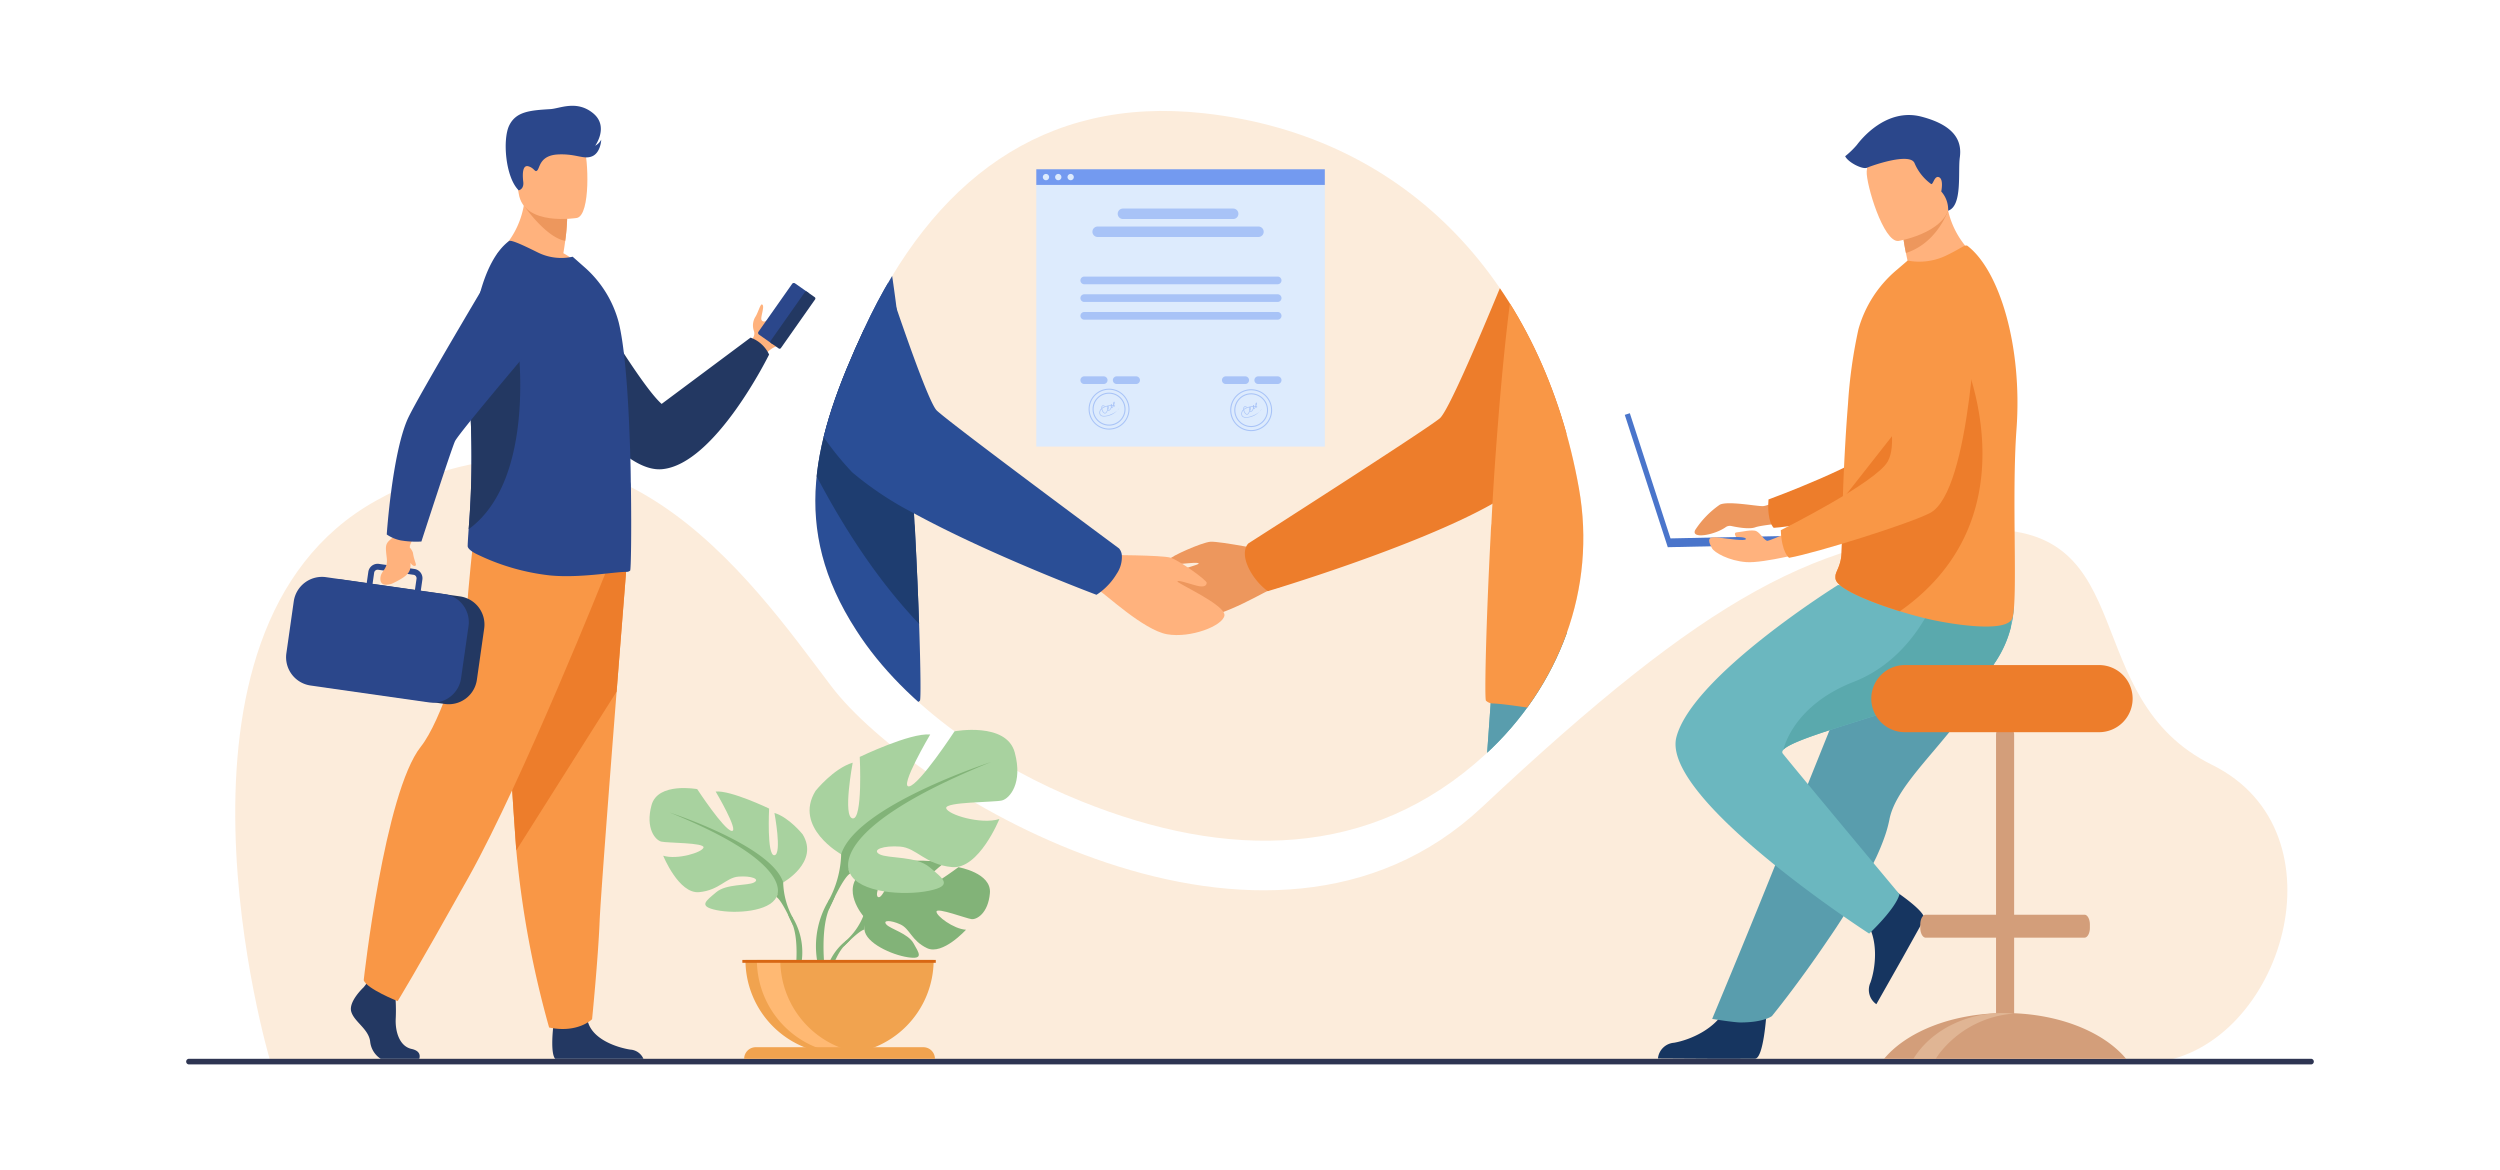 <svg xmlns="http://www.w3.org/2000/svg" xmlns:xlink="http://www.w3.org/1999/xlink" width="470" height="220" viewBox="0 0 470 220">
  <defs>
    <clipPath id="clip-path">
      <path id="SVGID" d="M1096.036,423.864c-21.676,19.935-48.644,19.9-76.076,8.843h0c-16.055-6.465-33.036-17.685-42.266-32.145-12.483-19.291-8.129-35.886,1.5-56.641,12.777-27.566,33.457-43.907,63.9-40.536,39.058,4.324,63.715,32.731,70.462,70.462C1116.951,392.853,1109.781,411.227,1096.036,423.864Z" transform="translate(-970.008 -302.947)" fill="none"/>
    </clipPath>
  </defs>
  <g id="Сгруппировать_6549" data-name="Сгруппировать 6549" transform="translate(-377 -2534)">
    <rect id="catalog" width="470" height="220" transform="translate(377 2534)" fill="none"/>
    <g id="Сгруппировать_6548" data-name="Сгруппировать 6548" transform="translate(208.964 2257.225)">
      <path id="Контур_3672" data-name="Контур 3672" d="M1096.036,423.864c-21.676,19.935-48.644,19.9-76.076,8.843h0c-16.055-6.465-33.036-17.685-42.266-32.145-12.483-19.291-8.129-35.886,1.5-56.641,12.777-27.566,33.457-43.907,63.9-40.536,39.058,4.324,63.715,32.731,70.462,70.462C1116.951,392.853,1109.781,411.227,1096.036,423.864Z" transform="translate(-648.69 -5.315)" fill="#fcecdb"/>
      <path id="Контур_3673" data-name="Контур 3673" d="M269.333,840.482s-23.876-80.606,19.94-105.022S359.5,750,374.91,770.332s81.959,60.586,122.316,22.73c42.517-39.883,63.61-51.2,93.944-52.165s17.815,31.616,43.334,44.216,13.136,52.994-10.525,55.909Z" transform="translate(-50.581 -364.536)" fill="#fcecdb"/>
      <g id="Сгруппировать_6519" data-name="Сгруппировать 6519" transform="translate(473.496 298.4)">
        <path id="Контур_3674" data-name="Контур 3674" d="M2017.59,1389.053s-.515,8.3-2.121,8.421c-.214.016-8.146.016-8.146.016l-10.126-.059a3.286,3.286,0,0,1,3.026-2.956c2.96-.516,7.914-2.6,9.707-6.508C2011.816,1383.851,2017.59,1389.053,2017.59,1389.053Z" transform="translate(-1990.963 -1220.062)" fill="#163560"/>
        <path id="Контур_3675" data-name="Контур 3675" d="M2060.807,767.1s-4.781,2.718-6.119,2.718-6.591-1.015-8.055-.267a17.121,17.121,0,0,0-4.612,4.742c-.894,1.768,3.6.987,5.724-.519a1.339,1.339,0,0,1,1.061-.219c1.1.24,3.386.655,4.49.247,1.484-.549,9.3-1.159,9.3-1.159Z" transform="translate(-2028.776 -696.289)" fill="#ed975d"/>
        <path id="Контур_3676" data-name="Контур 3676" d="M2173.1,500.081s-4.955,35.22-13.161,38.375c-4.049,1.557-21.942,5.085-27.236,5.44,0,0-1.3-1.052-.981-5.334,0,0,18.747-6.883,21.411-10.626,3.964-5.57-2.461-22.758,2.513-27.99S2169,492.465,2173.1,500.081Z" transform="translate(-2104.703 -466.287)" fill="#ed7d2b"/>
        <path id="Контур_3677" data-name="Контур 3677" d="M2113.613,894.781a61.715,61.715,0,0,1-4.841,6.926c-5.326,6.724-11.124,12.268-12.134,17.508a23.73,23.73,0,0,1-.936,3.354c-.422,1.2-.943,2.462-1.545,3.767a116.031,116.031,0,0,1-9.015,15.411c-5.833,8.644-10.608,14.444-10.608,14.444s-1.53,1.193-5.905,1.192c-1.217,0-5.316-.667-5.316-.667.4-1.008,5.241-12.484,11.111-27.07,2.384-5.921,4.918-12.22,7.364-18.294q.489-1.216.974-2.419c.748-1.859,1.483-3.688,2.2-5.47,5.511-13.7,9.9-24.6,9.9-24.6s22.028-8.344,24.315-2.937C2121.066,880.382,2119.529,884.75,2113.613,894.781Z" transform="translate(-2046.883 -786.785)" fill="#599dad"/>
        <path id="Контур_3678" data-name="Контур 3678" d="M2251.59,1249.922s7,4.5,6.318,5.957c-.09.194-3.957,7.12-3.957,7.12l-4.988,8.812a3.285,3.285,0,0,1-1.105-4.083c.992-2.836,1.592-8.176-.95-11.648C2244.234,1252.427,2251.59,1249.922,2251.59,1249.922Z" transform="translate(-2201.668 -1104.647)" fill="#163560"/>
        <path id="Контур_3679" data-name="Контур 3679" d="M2055.067,946.422s4.925-4.574,5.7-7.4c0,0-18.02-21.59-21.928-26.429-.179-.222-.134-.466.1-.733,2.951-3.328,35.737-10.092,40.022-16.758a20.669,20.669,0,0,0,2.769-6.383,15.1,15.1,0,0,0,.2-6.878l-32.744-.947s-27.262,16.975-30.35,28.549S2055.067,946.422,2055.067,946.422Z" transform="translate(-2009.122 -792.527)" fill="#6bb7bf"/>
        <path id="Контур_3680" data-name="Контур 3680" d="M2150.115,920.039c2.951-3.328,35.737-10.091,40.022-16.758a20.663,20.663,0,0,0,2.769-6.383v-4.144l-13.917-2.189s-3.947,12.144-15.635,16.7C2152.407,911.528,2150.333,919.1,2150.115,920.039Z" transform="translate(-2120.298 -800.71)" fill="#5aa9ad"/>
        <path id="Контур_3681" data-name="Контур 3681" d="M2274.681,428.839c6.624,1.712,17.605-4.425,17.605-4.425a16.256,16.256,0,0,1-5.844-9.161c-.08-.317-.152-.642-.217-.976l-3.4-.721-5.059,4.533a43.537,43.537,0,0,0,.748,5.117q.164.847.381,1.815A15.607,15.607,0,0,0,2274.681,428.839Z" transform="translate(-2225.654 -397.265)" fill="#ffb27d"/>
        <path id="Контур_3682" data-name="Контур 3682" d="M2247.49,501.463c-.949,12.761.3,32.169-.777,35.53-.929,2.9-11.513,1.176-15.738.208-1.563-.358-3.458-.87-5.414-1.475-5.456-1.69-11.4-4.1-12.04-5.893a1.587,1.587,0,0,1-.059-.206,1.639,1.639,0,0,1,.012-.751c.213-.913,1.032-1.9,1.128-4.161.108-2.524.092-5.5.187-8.692,0-.36.01-.752.049-1.111l0-.131c0-.069,0-.136,0-.2.092-3.564.278-7.311.494-11.027.137-2.334.3-4.645.479-6.86a91.745,91.745,0,0,1,1.966-14.014,22.5,22.5,0,0,1,7.229-11.16l2.014-1.727a11.641,11.641,0,0,0,7.306-.973c2.6-1.235,3.5-2.12,3.952-1.786C2244.291,471.664,2248.61,485.862,2247.49,501.463Z" transform="translate(-2173.844 -442.432)" fill="#f99746"/>
        <path id="Контур_3683" data-name="Контур 3683" d="M2225.771,642.751c-5.457-1.69-11.4-4.1-12.04-5.893a1.513,1.513,0,0,1-.059-.206q0-.375.011-.751c.213-.913,1.032-1.9,1.129-4.161.108-2.524.092-5.5.186-8.692.005-.36.01-.752.049-1.111v-.131l.005-.2,22.059-28.1S2251.941,624.376,2225.771,642.751Z" transform="translate(-2174.054 -549.457)" fill="#ed7d2b"/>
        <path id="Контур_3684" data-name="Контур 3684" d="M2294.672,418.089a43.537,43.537,0,0,0,.748,5.117c4.941-1.6,7.182-6.06,7.93-7.952-.08-.317-.152-.642-.217-.976l-3.4-.721Z" transform="translate(-2242.562 -397.265)" fill="#ed975d"/>
        <path id="Контур_3685" data-name="Контур 3685" d="M2257.61,356.367s10.775-1.8,9.552-8.491-.656-11.432-7.587-10.567-7.8,3.662-7.932,6S2254.775,356.662,2257.61,356.367Z" transform="translate(-2206.164 -332.69)" fill="#ffb27d"/>
        <path id="Контур_3686" data-name="Контур 3686" d="M1992.27,694.387l-26.9.574-7.647-23.535-.95.309,8.084,24.88,27.445-.586Z" transform="translate(-1956.775 -615.367)" fill="#4a75cb"/>
        <path id="Контур_3687" data-name="Контур 3687" d="M2078.74,812.081s-8.819,2.325-12.126,2.081-6.058-1.817-6.474-2.638-1.29-2.277.961-2.009,5.325.747,5.42.315-1.835-.391-1.835-.391-.583-.849.151-.88,2.878-.612,3.674-.214,1.531,1.868,2.113,1.807,7.379-3.062,7.379-3.062Z" transform="translate(-2043.76 -730.108)" fill="#ffb27d"/>
        <path id="Контур_3688" data-name="Контур 3688" d="M2183.845,513.927s-1.042,35.552-8.85,39.592c-3.853,1.993-21.248,7.473-26.47,8.409,0,0-1.4-.9-1.563-5.193,0,0,17.874-8.908,20.109-12.922,3.325-5.974-4.955-22.348-.588-28.1S2178.927,506.811,2183.845,513.927Z" transform="translate(-2117.632 -478.688)" fill="#f99746"/>
        <path id="Контур_3689" data-name="Контур 3689" d="M2244.784,325.907a5.1,5.1,0,0,0-1.293-3.612s.493-2.3-.417-2.682-1.1,1.556-1.518,1.252a9.3,9.3,0,0,1-3.074-3.871c-.8-2.125-8.09.449-8.94.832s-3.583-1.021-4.114-2.16a15.992,15.992,0,0,0,2.2-2.125c.683-.911,5.465-7.058,12.144-5.313s7.59,4.933,7.21,7.666S2247.519,324.99,2244.784,325.907Z" transform="translate(-2183.996 -307.919)" fill="#2b478b"/>
      </g>
      <path id="Прямоугольник_2593" data-name="Прямоугольник 2593" d="M.53,0H399.469A.531.531,0,0,1,400,.531v0a.531.531,0,0,1-.531.531H.53A.53.53,0,0,1,0,.531v0A.53.53,0,0,1,.53,0Z" transform="translate(203.036 475.826)" fill="#2e3552"/>
      <g id="Сгруппировать_6526" data-name="Сгруппировать 6526" transform="translate(290.146 413.993)">
        <g id="Сгруппировать_6521" data-name="Сгруппировать 6521" transform="translate(32.909 24.578)">
          <path id="Контур_3690" data-name="Контур 3690" d="M1017.529,1227.254s-4.307-5.025-.266-8.216c0,0,2.952-1.787,5.359-1.642,0,0-3.411,5.719-2.307,6.288s3.341-6.647,3.341-6.647,6.717-.651,8.879.387c0,0-5.743,4.7-4.533,4.979s7.412-4.333,7.412-4.333,6.252,1.064,5.919,4.878-2.488,4.992-3.434,4.89-6.486-2.216-6.606-1.44,3.213,3.311,5.548,3.43c0,0-4.408,4.861-7.338,3.458s-3.179-3.627-5.005-4.461-3.385-.832-2.631.019,4.059,1.678,5.1,3.525,1.981,3.093-1.05,2.637-7.958-2.674-8.174-5.214Z" transform="translate(-1010.25 -1216.835)" fill="#82b378"/>
          <g id="Сгруппировать_6520" data-name="Сгруппировать 6520" transform="translate(0 6.187)">
            <path id="Контур_3691" data-name="Контур 3691" d="M1028.478,1256.983s-16.981-.655-20.731,4.2a12.281,12.281,0,0,1-3.382,4.746l-.4,1.084s2.943-3.1,4-3.291C1007.962,1263.724,1006.316,1257.708,1028.478,1256.983Z" transform="translate(-1000.467 -1256.954)" fill="#82b378"/>
            <path id="Контур_3692" data-name="Контур 3692" d="M985.169,1312.821a10.663,10.663,0,0,0-3.9,7.512l.661.059s1.164-4.98,3.268-6.928S985.169,1312.821,985.169,1312.821Z" transform="translate(-981.271 -1303.843)" fill="#82b378"/>
          </g>
        </g>
        <g id="Сгруппировать_6523" data-name="Сгруппировать 6523" transform="translate(0 10.936)">
          <path id="Контур_3693" data-name="Контур 3693" d="M793.01,1146.118s6.851-3.837,3.654-9.044c0,0-2.558-3.2-5.3-4.019,0,0,1.462,7.765,0,7.947s-1-8.769-1-8.769-7.216-3.471-10.048-3.2c0,0,4.476,7.582,3.014,7.4s-6.486-7.856-6.486-7.856-7.4-1.37-8.587,3.015.731,6.577,1.827,6.851,8.13.183,7.948,1.1-4.933,2.375-7.582,1.553c0,0,2.923,7.217,6.76,6.851s5.024-2.74,7.4-2.923,4.11.457,2.923,1.1-5.207.21-7.125,1.84-3.471,2.635.091,3.366,9.957.274,11.236-2.466Z" transform="translate(-767.88 -1128.376)" fill="#a8d29f"/>
          <g id="Сгруппировать_6522" data-name="Сгруппировать 6522" transform="translate(3.755 4.588)">
            <path id="Контур_3694" data-name="Контур 3694" d="M792.226,1158.123s19.183,6.212,21.375,13.154a14.572,14.572,0,0,0,1.827,6.668v1.37s-2.01-4.659-3.106-5.3C812.322,1174.018,816.616,1167.989,792.226,1158.123Z" transform="translate(-792.226 -1158.123)" fill="#82b378"/>
            <path id="Контур_3695" data-name="Контур 3695" d="M937.65,1281.98a12.653,12.653,0,0,1,1.272,9.961l-.761-.2s.739-6.023-.809-9.052S937.65,1281.98,937.65,1281.98Z" transform="translate(-914.448 -1262.158)" fill="#82b378"/>
          </g>
        </g>
        <g id="Сгруппировать_6525" data-name="Сгруппировать 6525" transform="translate(30.092)">
          <path id="Контур_3696" data-name="Контур 3696" d="M968.945,1080.849s-9.031-5.057-4.817-11.921c0,0,3.372-4.214,6.984-5.3,0,0-1.927,10.235,0,10.476s1.325-11.56,1.325-11.56,9.513-4.576,13.246-4.214c0,0-5.9,9.994-3.974,9.754s8.549-10.356,8.549-10.356,9.754-1.806,11.319,3.974-.963,8.67-2.408,9.031-10.717.241-10.476,1.445,6.5,3.131,9.994,2.047c0,0-3.853,9.513-8.911,9.031s-6.623-3.612-9.754-3.853-5.419.6-3.853,1.445,6.864.276,9.392,2.426,4.576,3.474-.12,4.438-13.125.361-14.811-3.251Z" transform="translate(-963.008 -1057.462)" fill="#a8d29f"/>
          <g id="Сгруппировать_6524" data-name="Сгруппировать 6524" transform="translate(1.167 6.047)">
            <path id="Контур_3697" data-name="Контур 3697" d="M1016.476,1096.674s-25.287,8.188-28.177,17.339a19.21,19.21,0,0,1-2.408,8.79v1.806s2.649-6.141,4.094-6.984C989.985,1117.626,984.326,1109.679,1016.476,1096.674Z" transform="translate(-983.529 -1096.674)" fill="#82b378"/>
            <path id="Контур_3698" data-name="Контур 3698" d="M972.94,1259.941a16.678,16.678,0,0,0-1.677,13.13l1-.269s-.974-7.94,1.066-11.933S972.94,1259.941,972.94,1259.941Z" transform="translate(-970.578 -1233.811)" fill="#82b378"/>
          </g>
        </g>
        <path id="Контур_3699" data-name="Контур 3699" d="M902.513,1355.59a17.69,17.69,0,0,0,17.69-17.69H884.823A17.691,17.691,0,0,0,902.513,1355.59Z" transform="translate(-866.788 -1294.651)" fill="#f1a34f"/>
        <path id="Контур_3700" data-name="Контур 3700" d="M918.692,1355.454A17.7,17.7,0,0,1,898.8,1337.9H903.2A17.693,17.693,0,0,0,918.692,1355.454Z" transform="translate(-878.613 -1294.65)" fill="#ffb973"/>
        <path id="Контур_3701" data-name="Контур 3701" d="M919.109,1446.477H883.24a2.182,2.182,0,0,1,2.183-2.182h31.5a2.183,2.183,0,0,1,2.183,2.182Z" transform="translate(-865.449 -1384.638)" fill="#f1a34f"/>
        <rect id="Прямоугольник_2594" data-name="Прямоугольник 2594" width="36.365" height="0.543" transform="translate(17.453 43.249)" fill="#d86713"/>
      </g>
      <g id="Сгруппировать_6527" data-name="Сгруппировать 6527" transform="translate(522.245 413.187)">
        <path id="Контур_3702" data-name="Контур 3702" d="M2317.507,1113.918c-4.208-4.3-11.62-7.257-20.183-7.605V1092.1h13.23c.328,0,.62-.286.806-.726a2.911,2.911,0,0,0,.207-1.109v-.641c0-1.01-.456-1.836-1.013-1.836h-13.23v-33.852a1.7,1.7,0,0,0-1.7-1.7h0a1.7,1.7,0,0,0-1.7,1.7v33.852h-13.23c-.557,0-1.013.826-1.013,1.836v.641a2.878,2.878,0,0,0,.22,1.14c.186.424.473.7.792.7h13.23v14.213c-8.563.348-15.976,3.307-20.183,7.605q-.459.468-.864.956h45.494C2318.1,1114.548,2317.813,1114.23,2317.507,1113.918Z" transform="translate(-2272.877 -1052.235)" fill="#d39e7a"/>
        <path id="Контур_3703" data-name="Контур 3703" d="M2327.577,1402.761a19.516,19.516,0,0,0-14.082,7.542q-.34.469-.639.956h-4.209q.3-.488.639-.956c3.316-4.581,9.325-7.64,16.186-7.64Q2326.54,1402.664,2327.577,1402.761Z" transform="translate(-2303.131 -1348.621)" fill="#e0b594"/>
      </g>
      <path id="Прямоугольник_2595" data-name="Прямоугольник 2595" d="M6.31,0H42.823a6.31,6.31,0,0,1,6.31,6.31v0a6.31,6.31,0,0,1-6.31,6.31H6.31A6.31,6.31,0,0,1,0,6.311v0A6.31,6.31,0,0,1,6.31,0Z" transform="translate(519.838 401.807)" fill="#ed7d2b"/>
      <g id="Сгруппировать_6531" data-name="Сгруппировать 6531" transform="translate(221.824 296.664)">
        <g id="man" transform="translate(0 0)">
          <path id="Контур_3704" data-name="Контур 3704" d="M899.431,531.768c-.755,2.031-2.065,4.389-3.439,4.975a5.324,5.324,0,0,0-2.208,1.6l-1.258-.73-1.5-.873s.035-.167.109-.439.185-.648.338-1.065a1.455,1.455,0,0,0,.179-1.337,3.1,3.1,0,0,1,.256-2.594c.482-.7.947-2.426,1.237-2.375.7.121-.345,2.493-.044,2.933a.519.519,0,0,0,.675.231l.012-.007c1.971-.867,4.362-5.539,5.421-4.909C899.6,527.419,899.753,530.9,899.431,531.768Z" transform="translate(-803.711 -491.583)" fill="#ffb27d"/>
          <g id="Сгруппировать_6528" data-name="Сгруппировать 6528" transform="translate(88.737 33.309)">
            <path id="Контур_3705" data-name="Контур 3705" d="M900.419,522.352l2.469,1.736a.389.389,0,0,0,.54-.094l6.326-9a.389.389,0,0,0-.094-.54l-2.469-1.735a.389.389,0,0,0-.54.094l-6.326,9A.389.389,0,0,0,900.419,522.352Z" transform="translate(-900.255 -512.647)" fill="#2b478b"/>
            <path id="Контур_3706" data-name="Контур 3706" d="M915.294,532.746l1.448,1.017a.3.3,0,0,0,.411-.072l6.432-9.153a.3.3,0,0,0-.072-.411l-1.448-1.017a.3.3,0,0,0-.411.072l-6.432,9.153A.3.3,0,0,0,915.294,532.746Z" transform="translate(-912.869 -521.452)" fill="#233862"/>
          </g>
          <path id="Контур_3707" data-name="Контур 3707" d="M634.106,491.828s12.565,21.916,17.124,25.949l16.715-12.462a6.1,6.1,0,0,1,3.488,3.179s-10.15,20.679-20.144,21.556-24.02-24.787-24.02-24.787Z" transform="translate(-580.631 -461.73)" fill="#233862"/>
          <g id="Сгруппировать_6529" data-name="Сгруппировать 6529" transform="translate(12.177 80.745)">
            <path id="Контур_3708" data-name="Контур 3708" d="M416.683,1377.586h-7.26a4.4,4.4,0,0,1-1.986-3.327c-.354-2.339-2.976-3.614-3.543-5.528s2.339-4.6,2.339-4.6l.486-.626.506-.65,4.819,1.135s.119,1.148.192,2.61a33.4,33.4,0,0,1,.021,3.342c-.142,2.551.713,5.3,2.98,5.794C416.912,1376.1,416.837,1377.092,416.683,1377.586Z" transform="translate(-403.821 -1279.168)" fill="#233862"/>
            <path id="Контур_3709" data-name="Контур 3709" d="M666.435,1411.836h-16.6c-.8-.974-.5-4.57-.383-5.745.025-.236.042-.374.042-.374s5.67-4.535,6.449-1.063c.024.109.053.215.084.321.981,3.248,5.382,4.724,7.923,5.135A2.878,2.878,0,0,1,666.435,1411.836Z" transform="translate(-611.437 -1313.419)" fill="#233862"/>
            <path id="Контур_3710" data-name="Контур 3710" d="M608,849.29s-.861,10.741-1.873,23.653c-1.375,17.539-3.029,39.083-3.193,43.165-.283,7.087-1.418,18.424-1.418,18.424s-2.691,2.693-8.078,1.558a185.454,185.454,0,0,1-6.171-33.305c-.021-.281-.042-.563-.064-.846-1.275-17.431-3.259-54.135-3.259-54.135Z" transform="translate(-556.169 -843.551)" fill="#f99746"/>
            <path id="Контур_3711" data-name="Контур 3711" d="M608,849.29s-.861,10.741-1.873,23.653l-18.859,29.841c-.021-.281-.042-.563-.064-.846-1.275-17.431-3.259-54.135-3.259-54.135Z" transform="translate(-556.169 -843.551)" fill="#ed7d2b"/>
            <path id="Контур_3712" data-name="Контур 3712" d="M464.951,827.25s-15.518,38.9-25.721,57.182-13.392,23.383-13.392,23.383-5.846-2.338-6.377-3.933c0,0,3.9-35.293,10.735-43.9,3.861-4.861,8.4-19.45,8.609-24.552s1.382-15.2,1.382-15.2Z" transform="translate(-417.049 -820.235)" fill="#f99746"/>
          </g>
          <path id="Контур_3713" data-name="Контур 3713" d="M598.585,409.317c-6.064,1.913-16.556-3.251-16.556-3.251s5.591-4.2,5.3-12.921l4.689,3.779,3.185,2.566a38.165,38.165,0,0,1-.361,4.165c-.092.7-.206,1.475-.351,2.325A14.511,14.511,0,0,1,598.585,409.317Z" transform="translate(-542.368 -378.267)" fill="#ffb27d"/>
          <path id="Контур_3714" data-name="Контур 3714" d="M624.149,419.715a38.165,38.165,0,0,1-.361,4.165c-3.529-.606-7.532-6.309-7.532-6.309a11.242,11.242,0,0,1,4.708-.422Z" transform="translate(-571.317 -398.49)" fill="#ed975d"/>
          <path id="Контур_3715" data-name="Контур 3715" d="M613.757,342.48s-10.016,1.664-10.957-4.589-2.866-10.25,3.489-11.577,7.959.872,8.781,2.883S616.338,341.886,613.757,342.48Z" transform="translate(-559.07 -321.399)" fill="#ffb27d"/>
          <path id="Контур_3716" data-name="Контур 3716" d="M576.729,523.272a.981.981,0,0,1-.637.243c-2.277-.031-8.917,1.234-14.536.657a41.855,41.855,0,0,1-13.431-3.876c-.6-.268-1.974-1-1.943-1.671.02-.732.093-1.793.184-3.13a167.437,167.437,0,0,0,.333-21.862c-.1-1.717-.148-3.42-.155-5.1-.046-12.5,2.432-23.491,7.412-27.211.426-.3,3.037.971,5.436,2.155a9.93,9.93,0,0,0,6.528.79l2.095,1.852a20.929,20.929,0,0,1,6.559,10.476c1.033,4.16,1.64,11.661,1.974,19.435.152,3.523.274,7.076.3,10.447v.121c.029.334.029.7.029,1.033C577,516.287,576.881,523.149,576.729,523.272Z" transform="translate(-512.049 -435.893)" fill="#2b478b"/>
          <path id="Контур_3717" data-name="Контур 3717" d="M547.378,617.366a167.437,167.437,0,0,0,.333-21.862c-.1-1.717-.149-3.42-.155-5.1,2.075-5.032,3.77-8.681,3.77-8.681h5.229S560.388,607.91,547.378,617.366Z" transform="translate(-513.061 -537.764)" fill="#233862"/>
          <g id="Сгруппировать_6530" data-name="Сгруппировать 6530" transform="translate(0 86.108)">
            <path id="Контур_3718" data-name="Контур 3718" d="M373.777,877.036l-22.3-3.178a5.346,5.346,0,0,0-6.029,4.525l-1.377,9.664a5.346,5.346,0,0,0,4.525,6.029l22.3,3.178a5.346,5.346,0,0,0,6.029-4.525l1.377-9.664A5.346,5.346,0,0,0,373.777,877.036Z" transform="translate(-341.063 -870.907)" fill="#233862"/>
            <path id="Контур_3719" data-name="Контур 3719" d="M358.832,864.024h0a5.369,5.369,0,0,0-3.694-3.227h-.005c-.168-.041-.339-.075-.515-.1l-4.44-.632.3-2.086a1.766,1.766,0,0,0-1.5-2l-1.158-.166-4.663-.665-.841-.12a1.767,1.767,0,0,0-2,1.5l-.3,2.086-7.665-1.093a5.367,5.367,0,0,0-6.052,4.542l-1.392,9.777a5.365,5.365,0,0,0,4.542,6.051l22.26,3.173a5.235,5.235,0,0,0,1.161.037h0a5.263,5.263,0,0,0,1.737-.439,5.36,5.36,0,0,0,3.149-4.141l1.394-9.775A5.305,5.305,0,0,0,358.832,864.024Zm-17.419-7.338a.66.66,0,0,1,.548-.557.668.668,0,0,1,.2,0l.99.14,3.669.524,2,.285a.66.66,0,0,1,.559.745l-.3,2.086-7.966-1.136Z" transform="translate(-324.859 -855.013)" fill="#2b478b"/>
          </g>
          <path id="Контур_3720" data-name="Контур 3720" d="M445.292,812.851q.008-.179.022-.367a7.744,7.744,0,0,1,1.218-2.183l-2.936-1.524-1.163,1.921c-1.756,1.4-1.788,1.422-1.468,4.1.277,2.319-1.24,2.347-1.2,4s2.17.843,2.17.843c3.307-1.553,3.581-2.334,3.479-3.909.313.445.665.7.963.51.263-.171-.262-.849-.49-2.419A2.814,2.814,0,0,0,445.292,812.851Z" transform="translate(-422.042 -729.799)" fill="#ffb27d"/>
          <path id="Контур_3721" data-name="Контур 3721" d="M450.156,522.4a17.128,17.128,0,0,0,3.924.218s5.59-17.268,6.309-18.845,16.6-20.247,16.6-20.247l-6.617-16.56s-17.18,28.7-18.925,32.73c-2.883,6.663-3.883,21.6-3.883,21.6A7.2,7.2,0,0,0,450.156,522.4Z" transform="translate(-428.644 -440.701)" fill="#2b478b"/>
          <path id="Контур_3722" data-name="Контур 3722" d="M595,312.553s1.028-.172.862-1.588-.164-3.266.987-2.921,1.208,1.266,1.681.728.481-2.806,3.906-2.963,4.817,1.034,6.409.334,1.677-3.111,1.677-3.111a2.74,2.74,0,0,1-1.137,1.135s2.657-3.634-.419-6.127-6.213-.861-7.994-.753c-3.922.237-6.456.473-7.738,3.05S592.483,310.072,595,312.553Z" transform="translate(-551.278 -296.664)" fill="#2b478b"/>
        </g>
      </g>
      <g id="Сгруппировать_6547" data-name="Сгруппировать 6547" transform="translate(321.318 297.633)">
        <g id="Сгруппировать_6546" data-name="Сгруппировать 6546" transform="translate(0 0)" clip-path="url(#clip-path)">
          <g id="Сгруппировать_6545" data-name="Сгруппировать 6545" transform="translate(-0.319 10.959)">
            <g id="Сгруппировать_6538" data-name="Сгруппировать 6538" transform="translate(0 19.584)">
              <g id="Сгруппировать_6534" data-name="Сгруппировать 6534" transform="translate(62.454 2.463)">
                <path id="Контур_3723" data-name="Контур 3723" d="M1396.854,829.966s-10.135-2.04-11.828-1.879-7.559,2.8-7.625,3.279.225.867,1.251.909,4.389-.48,4.186-.065-9.87,2.579-9.926,4.537,5.363,5.453,9.867,5.579,13.211-5.332,13.967-5.418C1403.161,836.18,1396.854,829.966,1396.854,829.966Z" transform="translate(-1372.911 -780.1)" fill="#ed975d"/>
                <g id="Сгруппировать_6532" data-name="Сгруппировать 6532" transform="translate(18.615)">
                  <path id="Контур_3724" data-name="Контур 3724" d="M1554.3,544.313c-3.959,4.93-7.26,8.753-9,10.142a39.187,39.187,0,0,1-5.137,3.366c-14.45,8.155-42.241,16.429-42.241,16.429s-.02-.013-.055-.039a12.154,12.154,0,0,1-3.47-4.171c-1.058-2.141-.84-3.469-.526-4.165a1.837,1.837,0,0,1,.418-.615s33.3-21.285,35.967-23.5c1.51-1.257,6.98-13.992,11.436-24.789q.934,1.355,1.81,2.752A94.16,94.16,0,0,1,1554.3,544.313Z" transform="translate(-1493.614 -516.971)" fill="#ed7d2b"/>
                </g>
                <g id="Сгруппировать_6533" data-name="Сгруппировать 6533" transform="translate(64.135 63.819)">
                  <path id="Контур_3725" data-name="Контур 3725" d="M1804.173,932.007q-.315.893-.661,1.775a55.4,55.4,0,0,1-3.891,7.973h0q-1.341,2.277-2.9,4.428a59.209,59.209,0,0,1-7.947,8.936c.016-.223.033-.445.049-.667.023-.343.048-.684.072-1.022q.081-1.125.157-2.209.031-.421.06-.834c.127-1.788.248-3.483.36-5.073q.049-.686.1-1.346c.009-.131.018-.261.027-.391.02-.258.037-.515.055-.768.017-.229.033-.455.048-.679,0-.024,0-.046.005-.068q.023-.342.047-.676c.028-.376.054-.743.079-1.1.016-.224.032-.444.047-.662q.035-.509.07-.992c.006-.077.012-.156.017-.233.012-.153.022-.307.033-.456q.008-.114.016-.224a.211.211,0,0,0,0-.028c.021-.288.041-.57.06-.843,0-.015,0-.029,0-.043.014-.2.029-.395.042-.585,0-.064.009-.127.013-.189.008-.109.016-.216.022-.322.007-.086.013-.173.018-.258.042-.6.081-1.139.115-1.627.005-.07.01-.139.015-.206s.011-.138.014-.2c.009-.129.018-.253.026-.372.062-.861.1-1.489.131-1.858,0-.038.005-.074.008-.106,0-.01,0-.021,0-.031,0-.034,0-.064.005-.09.008-.1.012-.157.012-.157Z" transform="translate(-1788.778 -930.794)" fill="#6bb7bf"/>
                  <path id="Контур_3726" data-name="Контур 3726" d="M1804.173,932.007q-.315.893-.661,1.775a55.4,55.4,0,0,1-3.891,7.973h0q-1.341,2.277-2.9,4.428a59.209,59.209,0,0,1-7.947,8.936c.016-.223.033-.445.049-.667.023-.343.048-.684.072-1.022q.081-1.125.157-2.209.031-.421.06-.834c.127-1.788.248-3.483.36-5.073q.049-.686.1-1.346c.009-.131.018-.261.027-.391.02-.258.037-.515.055-.768.017-.229.033-.455.048-.679,0-.024,0-.046.005-.068q.023-.342.047-.676c.028-.376.054-.743.079-1.1.016-.224.032-.444.047-.662q.035-.509.07-.992c.006-.077.012-.156.017-.233.012-.153.022-.307.033-.456q.008-.114.016-.224a.211.211,0,0,0,0-.028c.021-.288.041-.57.06-.843,0-.015,0-.029,0-.043.014-.2.029-.395.042-.585,0-.064.009-.127.013-.189.008-.109.016-.216.022-.322.007-.086.013-.173.018-.258.042-.6.081-1.139.115-1.627.005-.07.01-.139.015-.206s.011-.138.014-.2c.009-.129.018-.253.026-.372.062-.861.1-1.489.131-1.858,0-.038.005-.074.008-.106,0-.01,0-.021,0-.031,0-.034,0-.064.005-.09.008-.1.012-.157.012-.157Z" transform="translate(-1788.778 -930.794)" fill="#599dad"/>
                </g>
                <path id="Контур_3727" data-name="Контур 3727" d="M1804.746,569.965a53.043,53.043,0,0,1-2.2,27.128q-.315.893-.661,1.775a55.388,55.388,0,0,1-3.891,7.973h0q-1.341,2.277-2.9,4.428c-2.969-.429-5.385-.78-6.874-.818a1.906,1.906,0,0,1-.374-.051,1.95,1.95,0,0,1-.882-.478c-.295-.255-.016-13.974.889-31.252.026-.666.052-1.4.139-2.061l.007-.244q.084-1.711.18-3.454.057-1,.117-2.019c.279-4.608.625-9.321,1-14.022q.055-.677.108-1.35c.594-7.235,1.291-14.346,2.114-20.708a94.16,94.16,0,0,1,10.8,24.59Q1803.781,564.557,1804.746,569.965Z" transform="translate(-1723.019 -532.061)" fill="#f99746"/>
              </g>
              <g id="Сгруппировать_6537" data-name="Сгруппировать 6537">
                <path id="Контур_3728" data-name="Контур 3728" d="M987.768,566.893c-.165-4.837-.412-10.6-.737-16.821-.026-.666-.055-1.4-.139-2.061l-.01-.244c-.026-.552-.052-1.106-.081-1.663q-.023-.472-.05-.945-.074-1.422-.164-2.864c-.279-4.608-.627-9.321-1-14.022-.039-.451-.075-.9-.111-1.35-.548-6.7-1.186-13.3-1.933-19.291v0c-.005-.034-.009-.067-.013-.1-.093-.752-.192-1.5-.289-2.232-.2-1.477-.4-2.913-.609-4.3q-.433.708-.852,1.429-2.478,4.235-4.621,8.877a141.794,141.794,0,0,0-7.465,20.27l-.039.136a43.972,43.972,0,0,0-1.414,6.932h0c-.041.324-.076.649-.107.973h0c-.995,10.311,1.943,19.961,7.522,28.582.19.3.387.594.586.889q.59.879,1.22,1.743.442.612.906,1.215c.063.085.129.169.2.254a70.613,70.613,0,0,0,7.153,7.9q.637.608,1.291,1.206l.326.3a2.1,2.1,0,0,0,.587-.381C988.109,581.159,988.063,575.484,987.768,566.893Z" transform="translate(-967.941 -501)" fill="#2a4e96"/>
                <path id="Контур_3729" data-name="Контур 3729" d="M989.408,623.413c-7.77-8.142-14.245-18.134-19.528-28.248h0a43.972,43.972,0,0,1,1.414-6.932l.039-.136a141.794,141.794,0,0,1,7.465-20.27c4.769,6.816,8.112,13.09,8.317,15.617.037.448.072.9.112,1.35.372,4.7.72,9.414,1,14.022q.089,1.441.164,2.864.026.474.05.945c.029.557.055,1.111.081,1.663l.01.244c.084.662.113,1.395.139,2.061C989,612.815,989.243,618.576,989.408,623.413Z" transform="translate(-969.581 -557.52)" fill="#1e3d70"/>
                <g id="Сгруппировать_6536" data-name="Сгруппировать 6536" transform="translate(1.753 1.429)">
                  <path id="Контур_3730" data-name="Контур 3730" d="M1304.946,844.264s10.338.01,11.966.5,6.854,4.241,6.824,4.727-.393.8-1.407.643-4.207-1.34-4.09-.894,9.163,4.485,8.829,6.415-6.337,4.282-10.777,3.512-11.892-7.845-12.616-8.08C1297.532,849.1,1304.946,844.264,1304.946,844.264Z" transform="translate(-1251.591 -792.755)" fill="#ffb27d"/>
                  <g id="Сгруппировать_6535" data-name="Сгруппировать 6535">
                    <path id="Контур_3731" data-name="Контур 3731" d="M1034.535,565.3a12.155,12.155,0,0,1-2.989,3.38,8.589,8.589,0,0,1-.818.577s-19.894-7.448-34.315-15.32a62.061,62.061,0,0,1-11.589-7.69,54.618,54.618,0,0,1-5.517-6.839,141.794,141.794,0,0,1,7.465-20.27q2.147-4.632,4.621-8.877c.575,1.713,1.168,3.465,1.763,5.2v0c3.159,9.215,6.4,18.049,7.55,19.152,2.5,2.4,34.263,25.922,34.263,25.922a2.213,2.213,0,0,1,.523,1.253A5.583,5.583,0,0,1,1034.535,565.3Z" transform="translate(-979.307 -510.265)" fill="#2a4e96"/>
                  </g>
                </g>
              </g>
            </g>
            <rect id="Прямоугольник_2596" data-name="Прямоугольник 2596" width="54.242" height="49.199" transform="translate(41.861 2.951)" fill="#ddebfd"/>
            <rect id="Прямоугольник_2597" data-name="Прямоугольник 2597" width="54.242" height="2.951" transform="translate(41.861)" fill="#739af0"/>
            <g id="Сгруппировать_6539" data-name="Сгруппировать 6539" transform="translate(43.09 0.885)">
              <path id="Контур_3732" data-name="Контур 3732" d="M1247.939,379.75a.591.591,0,1,0,.591.591A.591.591,0,0,0,1247.939,379.75Z" transform="translate(-1247.348 -379.75)" fill="#ddebfd"/>
              <path id="Контур_3733" data-name="Контур 3733" d="M1262.927,379.75a.591.591,0,1,0,.591.591A.591.591,0,0,0,1262.927,379.75Z" transform="translate(-1260.025 -379.75)" fill="#ddebfd"/>
              <path id="Контур_3734" data-name="Контур 3734" d="M1278.023,379.75a.591.591,0,1,0,.591.591A.591.591,0,0,0,1278.023,379.75Z" transform="translate(-1272.792 -379.75)" fill="#ddebfd"/>
            </g>
            <g id="Сгруппировать_6540" data-name="Сгруппировать 6540" transform="translate(50.157 7.393)">
              <path id="Контур_3735" data-name="Контур 3735" d="M1339.609,423.917h20.722a.987.987,0,0,0,.984-.984h0a.987.987,0,0,0-.984-.984h-20.722a.986.986,0,0,0-.984.984h0A.986.986,0,0,0,1339.609,423.917Z" transform="translate(-1331.615 -421.95)" fill="#a8c3f7"/>
              <path id="Контур_3736" data-name="Контур 3736" d="M1308.992,445.813h30.166a.984.984,0,1,0,0-1.967h-30.166a.984.984,0,1,0,0,1.967Z" transform="translate(-1305.72 -440.469)" fill="#a8c3f7"/>
              <path id="Контур_3737" data-name="Контур 3737" d="M1293.892,506.31h36.357a.721.721,0,1,0,0-1.443h-36.357a.721.721,0,1,0,0,1.443Z" transform="translate(-1293.171 -492.08)" fill="#a8c3f7"/>
              <path id="Прямоугольник_2598" data-name="Прямоугольник 2598" d="M.722,0H37.079A.721.721,0,0,1,37.8.721v0a.721.721,0,0,1-.721.721H.721A.721.721,0,0,1,0,.722v0A.722.722,0,0,1,.722,0Z" transform="translate(0 16.115)" fill="#a8c3f7"/>
              <path id="Контур_3738" data-name="Контур 3738" d="M1330.25,548.027h-36.357a.721.721,0,1,0,0,1.443h36.357a.721.721,0,1,0,0-1.443Z" transform="translate(-1293.171 -528.583)" fill="#a8c3f7"/>
            </g>
            <g id="Сгруппировать_6541" data-name="Сгруппировать 6541" transform="translate(50.157 38.936)">
              <path id="Контур_3739" data-name="Контур 3739" d="M1297.543,626.481h-3.651a.721.721,0,0,0,0,1.443h3.651a.721.721,0,0,0,0-1.443Z" transform="translate(-1293.171 -626.481)" fill="#a8c3f7"/>
              <path id="Контур_3740" data-name="Контур 3740" d="M1337.089,626.481h-3.65a.721.721,0,0,0,0,1.443h3.65a.721.721,0,0,0,0-1.443Z" transform="translate(-1326.618 -626.481)" fill="#a8c3f7"/>
            </g>
            <g id="Сгруппировать_6542" data-name="Сгруппировать 6542" transform="translate(76.765 38.936)">
              <path id="Контур_3741" data-name="Контур 3741" d="M1470.079,626.481h-3.65a.721.721,0,0,0,0,1.443h3.65a.721.721,0,0,0,0-1.443Z" transform="translate(-1465.707 -626.481)" fill="#a8c3f7"/>
              <path id="Контур_3742" data-name="Контур 3742" d="M1509.624,626.481h-3.65a.721.721,0,1,0,0,1.443h3.65a.721.721,0,0,0,0-1.443Z" transform="translate(-1499.153 -626.481)" fill="#a8c3f7"/>
            </g>
            <g id="Сгруппировать_6543" data-name="Сгруппировать 6543" transform="translate(51.694 41.256)">
              <path id="Контур_3743" data-name="Контур 3743" d="M1306.986,641.525a3.845,3.845,0,1,0,3.845,3.845A3.85,3.85,0,0,0,1306.986,641.525Zm0,7.5a3.651,3.651,0,1,1,3.651-3.651A3.655,3.655,0,0,1,1306.986,649.022Z" transform="translate(-1303.141 -641.525)" fill="#a8c3f7"/>
              <path id="Контур_3744" data-name="Контур 3744" d="M1311.082,646.368a3.1,3.1,0,1,0,3.1,3.1A3.1,3.1,0,0,0,1311.082,646.368Zm0,6a2.9,2.9,0,1,1,2.9-2.9A2.908,2.908,0,0,1,1311.082,652.371Z" transform="translate(-1307.237 -645.621)" fill="#a8c3f7"/>
              <path id="Контур_3745" data-name="Контур 3745" d="M1317.1,660.082c-.413-.034-.626-.229-.635-.577a.906.906,0,0,1,.291-.694,1.054,1.054,0,0,0,.526.814.325.325,0,0,0,.361-.128,2.242,2.242,0,0,0,.277-.456.233.233,0,0,0,.154.068c.143.007.285-.107.412-.329a1.722,1.722,0,0,0,.092-.19.131.131,0,0,0,.03.024.119.119,0,0,0,.141-.02,1.26,1.26,0,0,0,.238-.354.175.175,0,0,0,.065.074.143.143,0,0,0,.177-.038.09.09,0,0,0,.024-.113c-.022-.039-.089-.067-.19-.083h0a1.132,1.132,0,0,0,.141-.6.092.092,0,0,0-.1-.059c-.07.007-.12.078-.151.217a1.378,1.378,0,0,0-.018.421l0,0c-.072-.005-.153-.007-.241,0a.292.292,0,0,0-.037-.147.091.091,0,0,0-.1-.051c-.055.013-.075.079-.083.135,0,.021-.006.046-.007.075a4.488,4.488,0,0,0-.788.135,2.566,2.566,0,0,0-.837.374c-.007-.122,0-.271.09-.325s.282.015.343.05l.061-.1c-.012-.007-.285-.163-.468-.049-.114.071-.163.223-.145.451,0,.022,0,.044.006.066a1.048,1.048,0,0,0-.39.839c.01.409.275.655.746.694a3.529,3.529,0,0,0,3-1.643C1319.845,659.264,1318.1,660.166,1317.1,660.082Zm1.995-2.494a.955.955,0,0,1-.029.126A.738.738,0,0,1,1319.093,657.588Zm-.4.593c.071,0,.135,0,.193,0a1.134,1.134,0,0,1-.215.327s-.017-.011-.036-.068A1.493,1.493,0,0,0,1318.688,658.181Zm-.649.068c.151-.027.3-.045.431-.056a1.193,1.193,0,0,0,.034.246,1.589,1.589,0,0,1-.125.282c-.1.175-.21.272-.3.268a.138.138,0,0,1-.106-.073A.91.91,0,0,0,1318.04,658.249Zm-.119.037a.6.6,0,0,1-.016.452A.926.926,0,0,1,1317.921,658.286Zm-.7.216a3.035,3.035,0,0,1,.57-.2,1.134,1.134,0,0,0,0,.463.731.731,0,0,0,.05.158,2.087,2.087,0,0,1-.291.5.206.206,0,0,1-.231.089.992.992,0,0,1-.456-.792A1.857,1.857,0,0,1,1317.218,658.5Z" transform="translate(-1314.306 -654.969)" fill="#a8c3f7"/>
              <path id="Контур_3746" data-name="Контур 3746" d="M1340.609,664.417a.525.525,0,0,0,.019-.072A.7.7,0,0,1,1340.609,664.417Z" transform="translate(-1334.831 -660.826)" fill="#a8c3f7"/>
            </g>
            <g id="Сгруппировать_6544" data-name="Сгруппировать 6544" transform="translate(78.318 41.358)">
              <path id="Контур_3747" data-name="Контур 3747" d="M1479.715,642.19a3.939,3.939,0,1,0,3.938,3.939A3.943,3.943,0,0,0,1479.715,642.19Zm0,7.678a3.74,3.74,0,1,1,3.74-3.74A3.744,3.744,0,0,1,1479.715,649.868Z" transform="translate(-1475.776 -642.19)" fill="#a8c3f7"/>
              <path id="Контур_3748" data-name="Контур 3748" d="M1483.91,647.15a3.174,3.174,0,1,0,3.173,3.174A3.177,3.177,0,0,0,1483.91,647.15Zm0,6.149a2.975,2.975,0,1,1,2.975-2.975A2.979,2.979,0,0,1,1483.91,653.3Z" transform="translate(-1479.971 -646.385)" fill="#a8c3f7"/>
              <path id="Контур_3749" data-name="Контур 3749" d="M1514.152,665.637a.526.526,0,0,0,.02-.073A.752.752,0,0,1,1514.152,665.637Z" transform="translate(-1508.234 -661.959)" fill="#a8c3f7"/>
              <path id="Контур_3750" data-name="Контур 3750" d="M1490.071,661.2c-.422-.035-.641-.234-.651-.591a.928.928,0,0,1,.3-.711,1.078,1.078,0,0,0,.539.834.332.332,0,0,0,.37-.131,2.286,2.286,0,0,0,.284-.467.238.238,0,0,0,.158.07c.147.007.293-.11.422-.337a1.676,1.676,0,0,0,.094-.2.135.135,0,0,0,.031.025.122.122,0,0,0,.144-.021,1.293,1.293,0,0,0,.244-.363.177.177,0,0,0,.066.076.146.146,0,0,0,.181-.039.092.092,0,0,0,.025-.116c-.022-.04-.092-.068-.194-.085v0a1.16,1.16,0,0,0,.145-.612.1.1,0,0,0-.1-.061c-.072.007-.124.08-.155.223a1.411,1.411,0,0,0-.019.431l0,0c-.074-.005-.157-.007-.247,0a.3.3,0,0,0-.038-.151.093.093,0,0,0-.1-.052c-.056.014-.076.081-.085.138a.737.737,0,0,0-.007.076,4.607,4.607,0,0,0-.808.138,2.629,2.629,0,0,0-.857.384c-.008-.125,0-.278.092-.333s.289.015.352.052l.062-.107c-.012-.007-.291-.167-.48-.05-.116.073-.167.228-.149.462q0,.034.006.068a1.073,1.073,0,0,0-.4.859c.011.419.282.671.764.711a3.614,3.614,0,0,0,3.069-1.683C1492.885,660.358,1491.1,661.282,1490.071,661.2Zm2.043-2.554a.891.891,0,0,1-.029.13A.778.778,0,0,1,1492.114,658.642Zm-.414.607c.072,0,.138,0,.2,0a1.155,1.155,0,0,1-.22.335s-.017-.011-.037-.07A1.506,1.506,0,0,0,1491.7,659.25Zm-.665.07c.154-.028.3-.047.441-.057a1.227,1.227,0,0,0,.035.252,1.609,1.609,0,0,1-.128.289c-.1.179-.215.279-.309.275a.142.142,0,0,1-.109-.074A.932.932,0,0,0,1491.036,659.319Zm-.122.037a.609.609,0,0,1-.016.463A.949.949,0,0,1,1490.914,659.357Zm-.719.221a3.136,3.136,0,0,1,.584-.2,1.163,1.163,0,0,0,0,.475.76.76,0,0,0,.052.161,2.129,2.129,0,0,1-.3.51.211.211,0,0,1-.237.091,1.015,1.015,0,0,1-.467-.811A1.93,1.93,0,0,1,1490.194,659.577Z" transform="translate(-1487.211 -655.96)" fill="#a8c3f7"/>
            </g>
          </g>
        </g>
      </g>
    </g>
  </g>
</svg>
